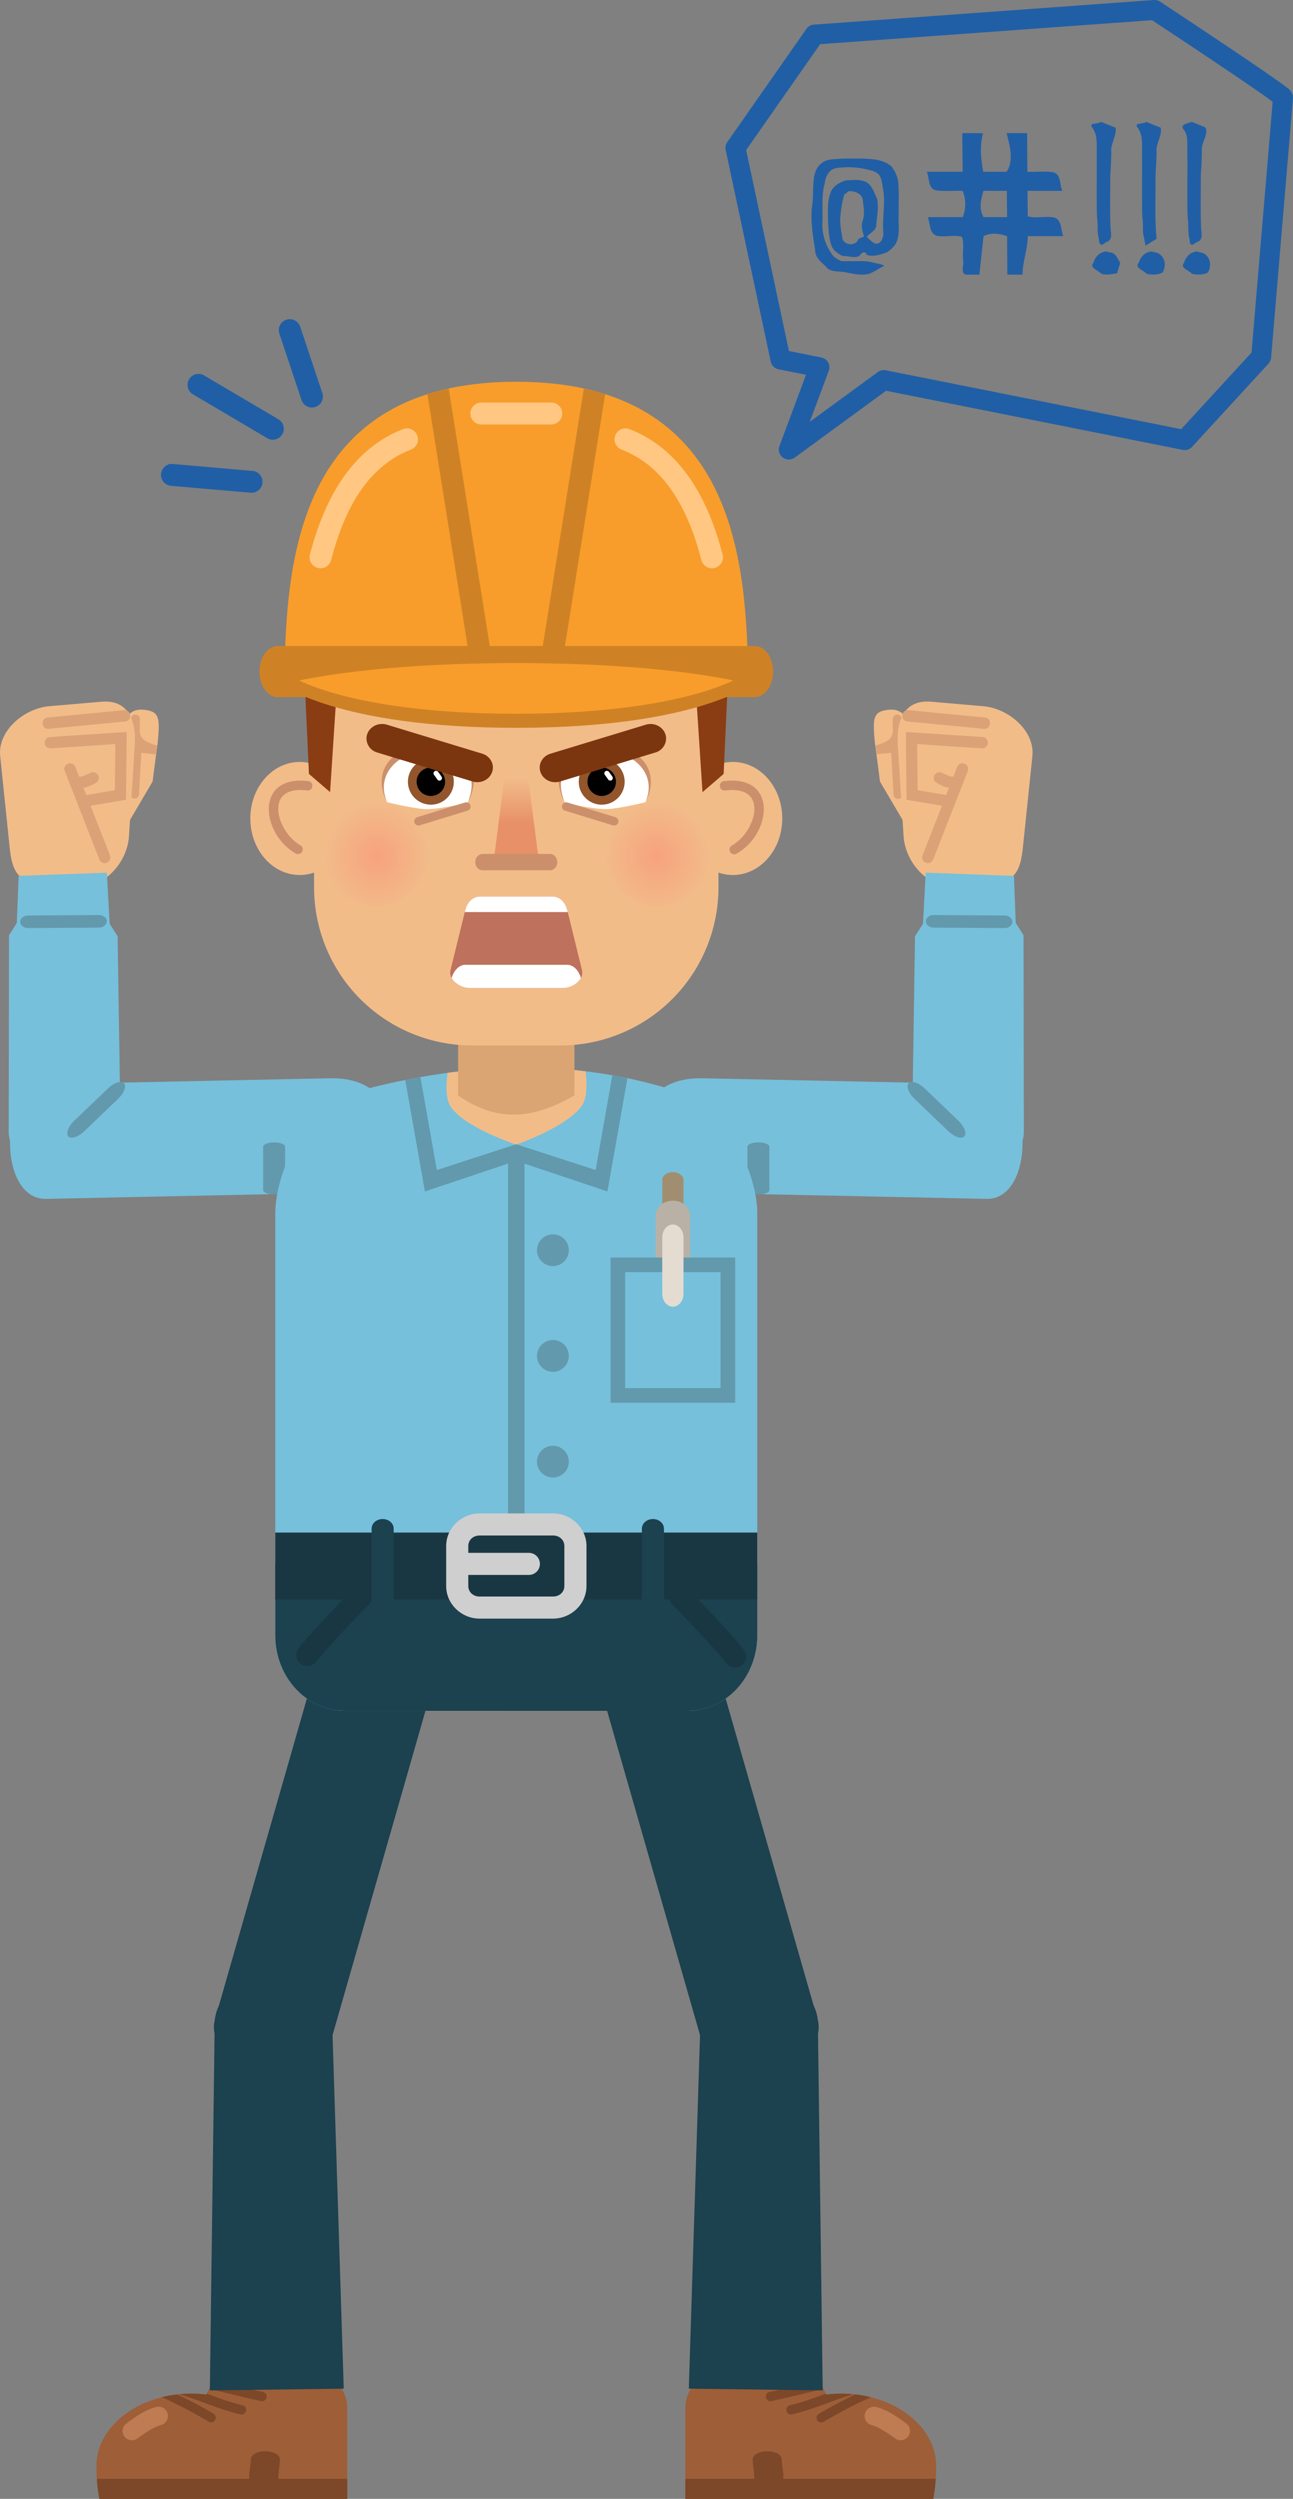 <svg id="Layer_1" data-name="Layer 1" xmlns="http://www.w3.org/2000/svg" xmlns:xlink="http://www.w3.org/1999/xlink" viewBox="0 0 928.24 1794"><rect x="0" y="0" width="928.24" height="1794" fill="#808080" stroke="none"/><defs><style>.cls-1{fill:#9e5e38;}.cls-2{fill:#7c4829;}.cls-3{fill:#bf7b52;}.cls-4{fill:#1c414f;}.cls-5{fill:#76c0db;}.cls-6{fill:#6399ac;}.cls-7{fill:#f2bc89;}.cls-8{fill:#dca277;}.cls-9{fill:#dba573;}.cls-10{fill:#193742;}.cls-11{fill:#cfcfcf;}.cls-12{fill:#a18e71;}.cls-13{fill:#b9b1a5;}.cls-14{fill:#e4dcd1;}.cls-15{fill:#cb906b;}.cls-16{fill:url(#radial-gradient);}.cls-17{fill:url(#radial-gradient-2);}.cls-18{fill:url(#linear-gradient);}.cls-19{fill:#8a3d12;}.cls-20{fill:#f89d2b;}.cls-21{fill:#cf8225;}.cls-22{fill:#ffc782;}.cls-23{fill:#fff;}.cls-24{fill:#92552c;}.cls-25{fill:#be715c;}.cls-26{fill:#7b3610;}.cls-27{fill:#205fa6;}</style><radialGradient id="radial-gradient" cx="-143.62" cy="1301.65" r="37.78" gradientTransform="matrix(1.02, 0, 0, -1.07, 618.06, 2007.69)" gradientUnits="userSpaceOnUse"><stop offset="0" stop-color="#f7a27e"/><stop offset="1" stop-color="#f2bc89"/></radialGradient><radialGradient id="radial-gradient-2" cx="-644.78" cy="1301.65" r="37.78" gradientTransform="translate(-386.98 2007.69) rotate(180) scale(1.02 1.07)" xlink:href="#radial-gradient"/><linearGradient id="linear-gradient" x1="1992.51" y1="2587.28" x2="1992.51" y2="2620.29" gradientTransform="matrix(1, 0, 0, -1, -1524.19, 3241.82)" gradientUnits="userSpaceOnUse"><stop offset="0" stop-color="#e89068"/><stop offset="1" stop-color="#f2bc89"/></linearGradient></defs><g id="g35043"><g id="g35023"><g id="g34995"><g id="g33463"><path id="path33465" class="cls-1" d="M613.06,1766.92c-12.94,0-23.36,11.14-23.36,25v64.44a2.5,2.5,0,0,0,.06.67H767.68a124.52,124.52,0,0,0,2.07-23.59c0-28.69-30.52-52-68.18-52a89,89,0,0,0-10.72.68c-3.54-9-11.82-15.22-21.52-15.22H613.06Z" transform="translate(-97.69 -63)"/><path id="path33467" class="cls-2" d="M589.7,1842.64v13.69a2.5,2.5,0,0,0,.06.67H767.68a112.38,112.38,0,0,0,1.75-14.36H589.7Z" transform="translate(-97.69 -63)"/><path id="path33469" class="cls-2" d="M683.85,1772.33c-11.16,2.68-22.64,5.59-33.6,7.91a3.34,3.34,0,1,0,1.38,6.53h0c12.27-2.59,25-5.85,37.11-8.72a24.25,24.25,0,0,0-4.89-5.72Zm17.7,9.13a89.21,89.21,0,0,0-10.73.68c-.09-.23-.2-.44-.29-.67-8.6,3.18-17.1,6.37-25.71,8.34a3.34,3.34,0,0,0,1.49,6.52c15.42-3.53,29.71-10.29,43.79-14.45-2.8-.27-5.65-.42-8.55-.42Zm10.11.57c-8.78,4.27-17.51,8.8-25.87,13.8a3.34,3.34,0,1,0,3.19,5.86,1.71,1.71,0,0,0,.23-.13A361.84,361.84,0,0,1,722.73,1784,85.55,85.55,0,0,0,711.66,1782Z" transform="translate(-97.69 -63)"/><path id="path33471" class="cls-3" d="M724.85,1790.87a6.68,6.68,0,0,0-1.32,13.17c4.86,1.24,11.62,5.89,16.89,9.65a6.68,6.68,0,1,0,7.77-10.87h0c-5.09-3.64-12.46-9.45-21.36-11.73A6.58,6.58,0,0,0,724.85,1790.87Z" transform="translate(-97.69 -63)"/><path id="path33473" class="cls-2" d="M648.32,1822.85c-5.74.05-10.33,2.61-10.25,5.73,0,6.16,1.72,11.42.94,15.58-.66,3.1,3.43,5.9,9.14,6.26s10.87-1.86,11.53-5l0-.15c1.19-6.36-.83-12-.83-16.73.08-3.12-4.51-5.69-10.25-5.73Z" transform="translate(-97.69 -63)"/></g><path id="path33503" class="cls-4" d="M562.48,1241.73c-22.28,6.63-36.54,24.26-31.86,39.38l73.13,255.24c19.36,38.68,89.21,8.54,81-23.19l-73.13-255.24c-4.13-15.63-26.34-23-49.09-16.19Z" transform="translate(-97.69 -63)"/><path id="path33505" class="cls-4" d="M600.61,1512.47l-8.43,265.42,96.13,1.25-3.5-265.57c-4.3-42.86-83-34.83-84.2-1.1Z" transform="translate(-97.69 -63)"/></g><g id="g35005"><g id="g35007"><path id="path35009" class="cls-1" d="M323.6,1766.92c12.94,0,23.35,11.14,23.35,25v64.44a3,3,0,0,1-.05.67H169a125.35,125.35,0,0,1-2.07-23.59c0-28.69,30.53-52,68.18-52a89.21,89.21,0,0,1,10.73.68c3.54-9,11.82-15.22,21.52-15.22H323.6Z" transform="translate(-97.69 -63)"/><path id="path35011" class="cls-2" d="M347,1842.64v13.69a2.5,2.5,0,0,1-.06.67H169a116.08,116.08,0,0,1-1.75-14.36H347Z" transform="translate(-97.69 -63)"/><path id="path35013" class="cls-2" d="M252.81,1772.33c11.16,2.68,22.64,5.59,33.6,7.91a3.34,3.34,0,1,1-1.39,6.53h0c-12.27-2.59-25-5.85-37.11-8.72a24.53,24.53,0,0,1,4.9-5.72Zm-17.7,9.13a89,89,0,0,1,10.72.68c.09-.23.2-.44.29-.67,8.6,3.18,17.11,6.37,25.71,8.34a3.34,3.34,0,1,1-1.49,6.52c-15.41-3.53-29.7-10.29-43.79-14.45,2.81-.27,5.66-.42,8.55-.42ZM225,1782c8.77,4.27,17.51,8.8,25.87,13.8a3.34,3.34,0,0,1-3.2,5.86l-.22-.13A361.84,361.84,0,0,0,213.93,1784,85.24,85.24,0,0,1,225,1782Z" transform="translate(-97.69 -63)"/><path id="path35015" class="cls-3" d="M211.81,1790.87a6.68,6.68,0,0,1,1.32,13.17c-4.87,1.24-11.63,5.89-16.89,9.65a6.68,6.68,0,0,1-7.77-10.87h0c5.09-3.64,12.45-9.45,21.35-11.73A6.69,6.69,0,0,1,211.81,1790.87Z" transform="translate(-97.69 -63)"/><path id="path35017" class="cls-2" d="M288.33,1822.85c5.75.05,10.33,2.61,10.25,5.73,0,6.16-1.71,11.42-.93,15.58.65,3.1-3.44,5.9-9.15,6.26s-10.86-1.86-11.52-5l0-.15c-1.2-6.36.83-12,.83-16.73-.09-3.12,4.5-5.69,10.25-5.73Z" transform="translate(-97.69 -63)"/></g><path id="path35019" class="cls-4" d="M374.18,1241.73c22.27,6.63,36.53,24.26,31.85,39.38l-73.12,255.24c-19.37,38.68-89.21,8.54-81-23.19l73.12-255.24c4.13-15.63,26.34-23,49.1-16.19Z" transform="translate(-97.69 -63)"/><path id="path35021" class="cls-4" d="M336.05,1512.47l8.42,265.42-96.13,1.25,3.51-265.57c4.3-42.86,83-34.83,84.2-1.1Z" transform="translate(-97.69 -63)"/></g></g><g id="g33984"><g id="g33954"><path id="path33956" class="cls-5" d="M602.25,919.45l203.57,4.26c35.12.86,34.35-81.75-.77-82.36l-203.58-4.24C539,836.37,551.51,913.82,602.25,919.45Z" transform="translate(-97.69 -63)"/><path id="path33958" class="cls-6" d="M642,883.17c-4.34,0-7.81,1.43-7.75,3.14v31.08c-.06,1.71,3.41,3.12,7.76,3.14s7.93-1.34,8-3V886.31c.06-1.71-3.41-3.11-7.76-3.14Z" transform="translate(-97.69 -63)"/><g id="g33960"><path id="path33962" class="cls-7" d="M736.47,572.49c9.47-.6,13.85,6.53,14.43,15.62a18.28,18.28,0,0,1-3.74,12.61l6.37,12.55-2.11,48.19-22-37.36s-2.17-17.22-3.62-27.55c-1.79-18.73-1.37-23,10.68-24.06Z" transform="translate(-97.69 -63)"/><path id="path33964" class="cls-8" d="M741.78,576.07a3.26,3.26,0,0,1,3.3,3.24l.6,23.41-1.69.16,1.66,30a3.27,3.27,0,1,1-6.51.53,1,1,0,0,1,0-.17l-1.65-29.74-9.45.93a3.38,3.38,0,0,1-1.21-.11c-.35-2.67-.45-3.56-.79-6a3.63,3.63,0,0,1,1.35-.41c13.74-4.51,10.89-7.77,11.17-18.49a3.28,3.28,0,0,1,3.24-3.4Z" transform="translate(-97.69 -63)"/><path id="path33966" class="cls-7" d="M803.49,570l-37.41-3.22c-18.43-1.59-25.05,12.45-23.89,30.7l4.18,65.88c1.16,18.25,16.88,36.73,35.35,35.81l25.11-1.26c19.58-1,23.44-9.66,25.17-26.31l6.84-65.8c1.87-18-16.92-34.22-35.35-35.81Z" transform="translate(-97.69 -63)"/><path id="path33968" class="cls-8" d="M788.64,611a4.07,4.07,0,0,1,4.13,4,4,4,0,0,1-.3,1.59l-24.9,63.6a4.09,4.09,0,0,1-7.64-2.91l0-.07,24.9-63.6A4.08,4.08,0,0,1,788.64,611Z" transform="translate(-97.69 -63)"/><path id="path33970" class="cls-8" d="M747.94,588.47l55,3.65a4.08,4.08,0,1,1-.31,8.16h-.23l-46.25-3.07.34,33.07L778.27,634A4.08,4.08,0,1,1,777,642h-.05l-28.49-4.83-.48-48.72Z" transform="translate(-97.69 -63)"/><path id="path33972" class="cls-8" d="M749.27,572.83a5.3,5.3,0,0,1,.69,0l54.73,5.28c5.48.44,4.73,8.68-.74,8.14L749.23,581c-5.05-.39-5-7.81,0-8.15Z" transform="translate(-97.69 -63)"/><path id="path33974" class="cls-8" d="M771.88,617.42a4,4,0,0,1,1.87.34c2.83,1.2,5.83,2.78,7.31,2.76a4.09,4.09,0,1,1,.14,8.17h0c-5.25.08-9.4-2.89-10.62-3.4a4.09,4.09,0,0,1,1.32-7.87Z" transform="translate(-97.69 -63)"/></g><g id="g33976"><path id="path33978" class="cls-5" d="M832.72,876.39l-.24-141.94-5.59-8.86-1.31-33.79-63.34-2.29-1.94,36.7-5.72,8.95-2.13,139.16C760.06,906.5,830.8,911.16,832.72,876.39Z" transform="translate(-97.69 -63)"/><path id="path33980" class="cls-6" d="M762.32,724.49c.06,2.5,2.63,4.51,5.76,4.49l50.53.31c3.13.12,5.76-1.82,5.87-4.32s-2.35-4.61-5.48-4.72h-.42l-50.52-.32c-3.13,0-5.7,1.93-5.74,4.43Z" transform="translate(-97.69 -63)"/></g><path id="path33982" class="cls-6" d="M750,840.71c-1.94,2.12,0,7.15,4.31,11.23l24.11,23.12c4.27,4.14,9.4,5.87,11.46,3.86s.26-7-4-11.14l-.18-.18-24.1-23.11c-4.27-4.15-9.4-5.89-11.47-3.89l-.11.11Z" transform="translate(-97.69 -63)"/></g><g id="g33938"><path id="path33910" class="cls-5" d="M334.41,919.45l-203.57,4.26c-35.13.86-34.36-81.75.77-82.36l203.57-4.24C397.68,836.37,385.15,913.82,334.41,919.45Z" transform="translate(-97.69 -63)"/><path id="path33912" class="cls-6" d="M294.62,883.17c4.35,0,7.82,1.43,7.76,3.14v31.08c.06,1.71-3.42,3.12-7.77,3.14s-7.92-1.34-8-3V886.31c-.07-1.71,3.41-3.11,7.76-3.14Z" transform="translate(-97.69 -63)"/><g id="g33914"><path id="path33916" class="cls-7" d="M200.18,572.49c-9.46-.6-13.85,6.53-14.43,15.62a18.38,18.38,0,0,0,3.74,12.61l-6.36,12.55,2.11,48.19,22-37.36s2.18-17.22,3.63-27.55c1.78-18.73,1.36-23-10.69-24.06Z" transform="translate(-97.69 -63)"/><path id="path33918" class="cls-8" d="M194.87,576.07a3.27,3.27,0,0,0-3.3,3.24l-.6,23.41,1.69.16-1.65,30a3.27,3.27,0,0,0,6.51.53c0-.06,0-.11,0-.17l1.64-29.74,9.46.93a3.32,3.32,0,0,0,1.2-.11c.36-2.67.46-3.56.79-6a3.52,3.52,0,0,0-1.35-.41c-13.73-4.51-10.89-7.77-11.16-18.49a3.28,3.28,0,0,0-3.24-3.4Z" transform="translate(-97.69 -63)"/><path id="path33920" class="cls-7" d="M133.16,570l37.42-3.22c18.42-1.59,25,12.45,23.89,30.7l-4.19,65.88c-1.16,18.25-16.88,36.73-35.34,35.81l-25.11-1.26c-19.58-1-23.45-9.66-25.18-26.31l-6.83-65.8c-1.87-18,16.92-34.22,35.34-35.81Z" transform="translate(-97.69 -63)"/><path id="path33922" class="cls-8" d="M148,611a4.09,4.09,0,0,0-4.13,4,4.17,4.17,0,0,0,.31,1.59l24.89,63.6a4.09,4.09,0,0,0,7.64-2.91l0-.07-24.9-63.6A4.08,4.08,0,0,0,148,611Z" transform="translate(-97.69 -63)"/><path id="path33924" class="cls-8" d="M188.72,588.47l-55.05,3.65a4.08,4.08,0,0,0,.32,8.16h.23l46.24-3.07-.33,33.07L158.39,634A4.08,4.08,0,1,0,159.7,642h0l28.49-4.83.48-48.72Z" transform="translate(-97.69 -63)"/><path id="path33926" class="cls-8" d="M187.39,572.83a5.45,5.45,0,0,0-.7,0L132,578.12c-5.48.44-4.74,8.68.74,8.14L187.43,581c5-.39,5-7.81-.05-8.15Z" transform="translate(-97.69 -63)"/><path id="path33928" class="cls-8" d="M164.78,617.42a4,4,0,0,0-1.87.34c-2.83,1.2-5.84,2.78-7.32,2.76a4.09,4.09,0,0,0-.14,8.17h0c5.25.08,9.41-2.89,10.62-3.4a4.08,4.08,0,0,0-1.31-7.87Z" transform="translate(-97.69 -63)"/></g><g id="g33930"><path id="path33932" class="cls-5" d="M103.93,876.39l.24-141.94,5.6-8.86,1.31-33.79,63.33-2.29,2,36.7,5.72,8.95,2.13,139.16C176.59,906.5,105.86,911.16,103.93,876.39Z" transform="translate(-97.69 -63)"/><path id="path33934" class="cls-6" d="M174.34,724.49c-.06,2.5-2.64,4.51-5.77,4.49l-50.52.31c-3.13.12-5.76-1.82-5.87-4.32s2.34-4.61,5.48-4.72h.42l50.51-.32c3.14,0,5.71,1.93,5.75,4.43Z" transform="translate(-97.69 -63)"/></g><path id="path33936" class="cls-6" d="M186.71,840.71c1.94,2.12,0,7.15-4.32,11.23l-24.1,23.12c-4.28,4.14-9.41,5.87-11.46,3.86s-.26-7,4-11.14l.18-.18,24.11-23.11c4.26-4.15,9.4-5.89,11.46-3.89a1.14,1.14,0,0,1,.11.11Z" transform="translate(-97.69 -63)"/></g></g><path id="path33537" class="cls-5" d="M345.44,848.89c80.57-23,162.16-28.65,245.77,0,26.27,9,50.13,55.07,50.13,85.12v303c0,30-22.36,54.25-50.13,54.25H345.44c-27.77,0-50.12-24.2-50.12-54.25V934C295.32,904,318.74,856.53,345.44,848.89Z" transform="translate(-97.69 -63)"/><path id="path33539" class="cls-7" d="M467.18,829.5a416.49,416.49,0,0,0-48.2,3.74c-1,8-1.47,18.1,1.94,23.73,9.26,15.27,47.41,27.77,47.41,27.77s38.33-13.38,47.65-28.91c3.38-5.63,3-15.73,2.07-23.67a370.07,370.07,0,0,0-50.87-2.66Z" transform="translate(-97.69 -63)"/><path id="path33541" class="cls-6" d="M537.29,835l-12,68-57-18.51-57,18.51-11.8-66.75c-3.64.65-7.28,1.31-10.91,2l14.14,80.11,65.53-21.94,65.52,21.94,14.36-81.33Q542.75,836,537.29,835Z" transform="translate(-97.69 -63)"/><path id="path33543" class="cls-9" d="M426.57,761.93h83.52v87.56c-25.46,14.31-52,21.93-83.52,0Z" transform="translate(-97.69 -63)"/><path id="path33545" class="cls-6" d="M468.24,886.69c-3.26.06-5.86,3.66-5.81,8v302.36c-.06,4.38,2.54,8,5.8,8.06s5.94-3.41,6-7.79V894.72c0-4.37-2.56-8-5.82-8A.49.49,0,0,0,468.24,886.69Z" transform="translate(-97.69 -63)"/><path id="path33547" class="cls-4" d="M295.32,1185.76V1237c0,30.06,22.35,54.25,50.12,54.25H591.21c27.77,0,50.13-24.19,50.13-54.25v-51.2Z" transform="translate(-97.69 -63)"/><path id="path33549" class="cls-10" d="M586.68,1202a8,8,0,0,1,5.45,2.39c6.61,6.62,27.92,28.58,39.35,42.65a7.92,7.92,0,1,1-12.11,10.22l-.19-.23c-10.39-12.8-32-35.23-38.26-41.43a7.92,7.92,0,0,1,5.76-13.6Z" transform="translate(-97.69 -63)"/><path id="path33551" class="cls-10" d="M356.88,1201.21a7.88,7.88,0,0,0-5.44,2.4c-6.62,6.61-27.93,28.57-39.36,42.64a7.93,7.93,0,0,0,12.1,10.24,2.43,2.43,0,0,0,.2-.25c10.39-12.8,32.05-35.22,38.26-41.43a7.92,7.92,0,0,0-5.76-13.6Z" transform="translate(-97.69 -63)"/><path id="path33553" class="cls-10" d="M295.32,1163.28v48h346v-48Z" transform="translate(-97.69 -63)"/><path id="path33555" class="cls-11" d="M442,1149.53c-13,0-24,10.42-24,23.4v28.73c0,13,11,23.39,24,23.39h52.72c13,0,24-10.41,24-23.39v-28.73c0-13-11-23.4-24-23.4Zm0,15.85h52.72c4.79,0,8.13,3.39,8.13,7.55v28.73c0,4.16-3.34,7.54-8.13,7.54H442c-4.79,0-8.13-3.38-8.13-7.54v-28.73C433.84,1168.77,437.18,1165.38,442,1165.38Z" transform="translate(-97.69 -63)"/><path id="path33557" class="cls-4" d="M372.28,1153.56c-4.37.06-7.87,3.19-7.8,7v52.83c-.05,3.81,3.45,6.94,7.83,7s8-3,8-6.82v-53c.07-3.81-3.43-7-7.8-7Z" transform="translate(-97.69 -63)"/><path id="path33559" class="cls-4" d="M566.31,1153.56c-4.38.06-7.87,3.19-7.81,7v52.83c0,3.81,3.46,6.94,7.84,7s8-3,8-6.82v-53c.06-3.81-3.43-7-7.81-7Z" transform="translate(-97.69 -63)"/><path id="path33561" class="cls-11" d="M429,1177.84a7.93,7.93,0,1,0-.23,15.85H477.5a7.93,7.93,0,0,0,.23-15.85H429Z" transform="translate(-97.69 -63)"/><g id="g33563"><path id="path33565" class="cls-12" d="M580.63,904.51c-4.21,0-7.57,2.58-7.51,5.66V934.5c-.07,3.08,3.3,5.62,7.51,5.67s7.68-2.42,7.74-5.5v-24.5c.06-3.08-3.31-5.62-7.52-5.66Z" transform="translate(-97.69 -63)"/><path id="path33567" class="cls-13" d="M580.56,925c-6.84.09-12.31,5-12.21,11V965.4c-.11,6,5.35,10.92,12.19,11s12.49-4.67,12.6-10.66V936c.09-6-5.38-10.9-12.22-11Z" transform="translate(-97.69 -63)"/><path id="path33569" class="cls-6" d="M536,965.81v104.28h89.48V965.81Zm10.5,10.5H615v83.28H546.5Z" transform="translate(-97.69 -63)"/><path id="path33571" class="cls-14" d="M580.63,942.09c-4.21.08-7.57,4.27-7.51,9.37v40.27c-.07,5.1,3.3,9.3,7.51,9.38s7.68-4,7.74-9.1V951.46c.06-5.1-3.31-9.3-7.52-9.37Z" transform="translate(-97.69 -63)"/></g><g id="g33579"><g id="g33581"><ellipse id="ellipse33583" class="cls-7" cx="526.13" cy="587.61" rx="35.44" ry="40.59"/><path id="path33585" class="cls-15" d="M617.69,623.8c9.31-1.16,16.47.45,21.34,4.3s7,9.72,7,15.71c0,12-7.53,25.24-19.42,32a3.4,3.4,0,1,1-3.37-5.9c9.55-5.45,16-17.21,16-26.13,0-4.45-1.41-8-4.46-10.4s-8.15-3.89-16.3-2.88a3.4,3.4,0,1,1-1-6.72Z" transform="translate(-97.69 -63)"/></g><g id="g33587"><ellipse id="ellipse33589" class="cls-7" cx="215.15" cy="587.61" rx="35.44" ry="40.59"/><path id="path33591" class="cls-15" d="M319,623.8c-9.32-1.16-16.48.45-21.35,4.3s-7,9.72-7,15.71c0,12,7.53,25.24,19.43,32a3.4,3.4,0,0,0,3.37-5.9c-9.55-5.45-16-17.21-16-26.13,0-4.45,1.42-8,4.46-10.4s8.15-3.89,16.3-2.88a3.4,3.4,0,0,0,1-6.72Z" transform="translate(-97.69 -63)"/></g></g><path id="path33593" class="cls-7" d="M436.93,499.31h62.8c63,0,113.75,24.81,113.75,87.83V699.81A113.51,113.51,0,0,1,499.73,813.57h-62.8A113.51,113.51,0,0,1,323.17,699.81V587.14C323.17,524.12,373.91,499.31,436.93,499.31Z" transform="translate(-97.69 -63)"/><g id="g33595"><ellipse id="ellipse33597" class="cls-16" cx="471.86" cy="610.08" rx="38.46" ry="40.57"/><ellipse id="ellipse33599" class="cls-17" cx="269.42" cy="610.08" rx="38.46" ry="40.57"/></g><path id="path33601" class="cls-18" d="M461.11,611.1l-8.87,69h32.18l-8.88-69Z" transform="translate(-97.69 -63)"/><path id="path33603" class="cls-15" d="M444.19,676.07c-2.9,0-5.28,2.55-5.32,5.79s2.29,5.9,5.19,5.94h48.4c2.9.05,5.28-2.55,5.32-5.79s-2.28-5.9-5.18-5.94H444.19Z" transform="translate(-97.69 -63)"/><path id="path33613" class="cls-19" d="M398.54,426.49c-43.81,0-86.34,32.93-84.32,77.11l5.25,115,15.19,13.09L339.91,551s15.5-28.76,32.64-34.39c30.49-10,95.77,9.25,95.77,9.25s65.29-19.27,95.77-9.25c17.15,5.63,32.65,34.39,32.65,34.39L602,631.72l15.19-13.09,5.25-115c2-44.18-40.52-77.11-84.32-77.11Z" transform="translate(-97.69 -63)"/><g id="g33615"><path id="path33617" class="cls-20" d="M468.3,337.06c-159.12.1-164.95,131.45-166.53,213.76H634.88C633.31,468.5,627.45,337.12,468.3,337.06Z" transform="translate(-97.69 -63)"/><path id="path33619" class="cls-21" d="M419.83,342c-5.31,1.16-10.47,2.45-15.31,4l30.3,189.93a7.87,7.87,0,1,0,15.55-2.49Zm97,0L486.28,533.43a7.87,7.87,0,0,0,15.55,2.49L532.13,346C527.29,344.45,522.13,343.15,516.82,342Z" transform="translate(-97.69 -63)"/><path id="path33621" class="cls-21" d="M297.28,526.79c-7.24-.14-13.2,8-13.3,18.11s5.69,18.47,12.94,18.61H639.37c7.25.14,13.2-8,13.3-18.1s-5.69-18.48-12.94-18.62H297.28Z" transform="translate(-97.69 -63)"/><path id="path33623" class="cls-20" d="M304.06,553.5s51.86-14.45,164.27-14.45S632.6,553.5,632.6,553.5s-34.44,30.29-164.27,30.29S304.06,553.5,304.06,553.5Z" transform="translate(-97.69 -63)"/><g id="g33625"><path id="path33627" class="cls-22" d="M546.67,370.55A7.88,7.88,0,0,0,544,385.81c27.91,10.86,46.4,37.36,57.19,79.27a7.88,7.88,0,0,0,15.36-3.5c0-.14-.07-.29-.11-.43-11.5-44.64-32.88-76.85-66.73-90A7.92,7.92,0,0,0,546.67,370.55Z" transform="translate(-97.69 -63)"/><path id="path33629" class="cls-22" d="M390,370.55a7.88,7.88,0,0,1,2.63,15.26c-27.91,10.86-46.4,37.36-57.19,79.27a7.88,7.88,0,0,1-15.36-3.5c0-.14.07-.29.12-.43,11.49-44.64,32.87-76.85,66.72-90A8,8,0,0,1,390,370.55Z" transform="translate(-97.69 -63)"/></g><path id="path33631" class="cls-22" d="M443.33,352a7.87,7.87,0,1,0-.22,15.74.81.81,0,0,0,.22,0h50a7.87,7.87,0,0,0,.22-15.74.81.81,0,0,0-.22,0Z" transform="translate(-97.69 -63)"/><path id="path33633" class="cls-21" d="M311,550.83c-8,1.67-12.22,2.85-12.22,2.85s39.68,31.85,169.52,31.85,169.51-31.85,169.51-31.85-4.24-1.18-12.22-2.85c-19.43,9.72-67.85,24.59-157.29,24.59S330.46,560.55,311,550.83Z" transform="translate(-97.69 -63)"/></g><g id="g33641"><circle id="circle33643" class="cls-6" cx="396.93" cy="897.56" r="11.42"/><circle id="circle33645" class="cls-6" cx="396.93" cy="973.46" r="11.42"/><circle id="circle33647" class="cls-6" cx="396.93" cy="1049.36" r="11.42"/></g><g id="g33649"><g id="g33651"><path id="path33653" class="cls-15" d="M404.65,598.49c-25,0-39.47,17.28-30.1,38.37,0,0,20.16,5,28.94,5.17,11.39.21,31.23-5,31.23-5C444.93,612.13,429.71,598.49,404.65,598.49Z" transform="translate(-97.69 -63)"/><path id="path33655" class="cls-23" d="M404.66,602.37c-20.24,0-38,16.34-29,36.57,0,0,19.39,4.8,27.84,4.95,11,.21,30-4.82,30-4.82C443.42,615.22,424.92,602.37,404.66,602.37Z" transform="translate(-97.69 -63)"/><circle id="circle33657" class="cls-24" cx="309.32" cy="561.22" r="16.49"/><circle id="circle33659" cx="309.32" cy="561.22" r="10.23"/><path id="path33661" class="cls-15" d="M432.33,639a3.13,3.13,0,0,0-.81.14l-34.36,10.56a3.06,3.06,0,0,0,1.79,5.85h0L433.32,645a3.06,3.06,0,0,0-1-6Z" transform="translate(-97.69 -63)"/><path id="path33663" class="cls-23" d="M410.66,616.37a1.82,1.82,0,0,0-1.39,2.91l2.26,3.13a1.82,1.82,0,1,0,3-2,.18.18,0,0,0,0-.07l-2.26-3.14a1.84,1.84,0,0,0-1.56-.78Z" transform="translate(-97.69 -63)"/></g><g id="g33665"><path id="path33667" class="cls-15" d="M532,598.49c25,0,39.47,17.28,30.1,38.37,0,0-20.16,5-28.94,5.17-11.39.21-31.23-5-31.23-5C491.72,612.13,507,598.49,532,598.49Z" transform="translate(-97.69 -63)"/><path id="path33669" class="cls-23" d="M532,602.37c20.25,0,38,16.34,29,36.57,0,0-19.4,4.8-27.85,4.95-11,.21-30.05-4.82-30.05-4.82C493.23,615.22,511.73,602.37,532,602.37Z" transform="translate(-97.69 -63)"/><circle id="circle33671" class="cls-24" cx="431.96" cy="561.22" r="16.49"/><circle id="circle33673" cx="431.96" cy="561.22" r="10.23"/><path id="path33675" class="cls-15" d="M504.32,639a3.28,3.28,0,0,1,.82.14l34.36,10.56a3.06,3.06,0,1,1-1.8,5.85h0L503.34,645a3.06,3.06,0,0,1,1-6Z" transform="translate(-97.69 -63)"/><path id="path33677" class="cls-23" d="M533.29,616.37a1.83,1.83,0,0,0-1.75,1.89,1.88,1.88,0,0,0,.36,1l2.26,3.13a1.82,1.82,0,1,0,3-2l0-.07-2.26-3.14a1.85,1.85,0,0,0-1.57-.78Z" transform="translate(-97.69 -63)"/></g></g><path id="rect34016" class="cls-25" d="M442.63,706.62H494c6.1,0,9.68,4.65,11,10.08l10.49,42.71c1.72,7-6.31,13-14.16,13H435.28c-7.84,0-15.87-6-14.16-13l10.5-42.71C433,711.27,436.53,706.62,442.63,706.62Z" transform="translate(-97.69 -63)"/><path id="path34022" class="cls-23" d="M442.63,706.62c-6.1,0-9.68,4.66-11,10.08l-.27,1.08H505.3L505,716.7c-1.33-5.42-4.91-10.08-11-10.08Z" transform="translate(-97.69 -63)"/><path id="path34024" class="cls-23" d="M431.76,755.66c-4.39,0-8.14,3.87-9.85,9.42,2.21,4.25,7.8,7.29,13.37,7.29h66.09c5.58,0,11.18-3,13.37-7.3-1.71-5.55-5.45-9.41-9.84-9.41Z" transform="translate(-97.69 -63)"/><g id="g34038"><path id="path34032" class="cls-26" d="M372.29,582.77c-6.19-.16-11.34,4.41-11.51,10.21a10.58,10.58,0,0,0,7.89,10.31l68,20.68c5.86,1.89,12.23-1,14.25-6.51S449.83,606,444,604.12l-.38-.12-68-20.68a11.81,11.81,0,0,0-3.29-.55Z" transform="translate(-97.69 -63)"/><path id="path34036" class="cls-26" d="M564.36,582.77c6.19-.16,11.34,4.41,11.51,10.21A10.57,10.57,0,0,1,568,603.29L500,624c-5.85,1.89-12.23-1-14.24-6.51s1.09-11.45,6.94-13.34l.39-.12,68-20.68a11.81,11.81,0,0,1,3.29-.55Z" transform="translate(-97.69 -63)"/></g><path id="path34312" class="cls-27" d="M305.42,292.14a7.87,7.87,0,0,0-7.15,10.45L314,349.72a7.88,7.88,0,1,0,15.07-4.58c0-.13-.09-.26-.13-.4l-15.71-47.12A7.87,7.87,0,0,0,305.42,292.14Zm-65.64,39.32a7.87,7.87,0,0,0-3.49,14.7l53.22,31.41A7.87,7.87,0,1,0,297.57,364l-.05,0-53.23-31.42A7.87,7.87,0,0,0,239.78,331.46Zm-18.73,64.59h0a7.88,7.88,0,0,0-.57,15.73l56.77,4.93A7.88,7.88,0,1,0,279,401.05l-.35,0-56.78-4.93a6.84,6.84,0,0,0-.79,0Z" transform="translate(-97.69 -63)"/><g id="g34905"><g id="g104136"><path id="path104138" class="cls-27" d="M702.9,176.8c-5,.67-11.15-.14-15.18,3.26-4.13,2.87-5.43,7.66-5.89,12.26-.69,6.42-.14,12.93-1.26,19.32-1,10.36.66,20.7,2.35,30.91-.21,4.93,4,8.47,7.47,11.58,2.84,4.36,8.72,3.45,13.25,4.21,6,.94,12.33,2.91,18.35,1.1,3.77-1.43,6.91-4,10.6-5.58-2.29-1.6-6.75-1.75-9.83-2.84-4.87-.93-9.88-.35-14.82-.51h-6.07c-3-1.22-5.93-2.93-7.47-5.81a36,36,0,0,1-6.28-22.3c.4-9.21-.89-18.59,1.62-27.62.5-4.58,2.67-9.83,7.87-11a57.18,57.18,0,0,1,21.5.63c3.95,1,8.8,1.62,10.66,5.74,1.22,3.27,1.5,6.81,2.15,10.22,1.28,9.89-.95,19.82-.09,29.74.21,3.36-1.77,9-6.3,7.64A25,25,0,0,1,720,233c2.24-2.79,6.83-4.62,6.82-8.63.37-6.17,1.9-12.49.54-18.61-1.9-4-3.3-8.84-7.06-11.59-4.57-2.82-10.2-1.85-15.29-1.68-4.26,1.28-8.86,3.81-10.68,7.9-2.89,6.57-2.22,13.87-2.22,20.84.44,6.26.37,12.75,2.76,18.7,1.3,3.24,4.8,5.44,7.91,6.9,3.93-.25,8.83,1.89,12-.25,1.11-2.08,4.12-3.91,5.1-.63,4.45,1.66,10-.12,14.39-1.76,3.45-2.11,6.73-5.3,7.69-9.23,1.66-5.8.57-11.85.88-17.77-.1-7.84.34-15.71-.3-23.52a23.23,23.23,0,0,0-4.83-11.11c-5.33-4.88-13.11-5.4-20.1-5.7-4.9-.12-9.81,0-14.7,0Zm4.15,23.46c4.65-.28,10.07,2.07,10.09,7.14.64,4.63,1.42,9.46-.11,14-1.21,3.22-.44,6.52.42,9.7,1.85,3.18-3.1,1.6-4,4.54-2.3,4.08-9.36,3.34-10.93-1-.69-4.64-1.7-9.39-1.67-14.15a92.83,92.83,0,0,1,2.87-17.74c1.11-.85,2.22-1.69,3.32-2.55Z" transform="translate(-97.69 -63)"/><path id="path104140" class="cls-27" d="M788.5,158.6l.27,27.71H763c2.11,4.51.63,12.93,7.62,13.5,6,.62,12.1,0,18.15.2a25.55,25.55,0,0,1,.07,18.89h-25.1c1.87,4.55.85,12.34,7.28,13.54,5.73.89,11.63-1,17.28.62,1.81,5.73,0,11.79.95,17.63.21,2.88-2.25,9.8,2.74,9.48h8.79l3-27.64c5-2.53,10.72-2.07,16.9,0l.18,27.64h10.91c0-9.21,3.77-18.43,3.74-27.64H861c-1.88-4.56-.86-12.48-7.39-13.53-6-.85-12.18.92-18.1-.7q-.09-9.13-.19-18.29h25c-2.13-4.48-.6-12.82-7.52-13.49-5.83-.64-11.71,0-17.56-.21-.06-9.23-.15-18.47-.19-27.71H820.33c2.59,10,5.13,20,0,27.71H803.55c-1.66-9.23-2.65-18.47-.13-27.71ZM803.71,200h16.77c.06,6.3.14,12.59.2,18.89h-16.9c-3.54-6.3-1.83-12.59-.07-18.89Z" transform="translate(-97.69 -63)"/><path id="path104142" class="cls-27" d="M888.14,150.52c-2.8,1.94-9.64.11-5.94,4.64,3.31,4.93,2.83,10.68,2.81,16.26.18,15.85-.24,31.73.19,47.57,1,5.08-.2,10.27,1.34,15.27.13,4.26,1.35,6.07,5,2.65,5-1.33,3.83-5.5,3.44-9.41-.61-12.79-.16-25.61-.25-38.42.42-6.57.88-13.14.72-19.74.87-4.68,3.9-10.3,3.15-14.63l-10.41-4.19Zm32.53,0c-2.81,1.94-9.63.11-5.94,4.64,3.31,4.93,2.83,10.68,2.82,16.26.17,15.85-.24,31.73.19,47.57,1,4.72-.23,9.56,1.13,14.22q.58,3.07,1.19,6.15l7.93-4.9c-1.44-14.79-.61-29.66-.79-44.48.2-6.52,1-13,.71-19.56.21-5.13,4.31-11.21,3-15.77l-10.26-4.13Zm32.53,0c-3.64,1.26-9.15,1.86-5.24,6.17,2.62,4,2,8.67,2.1,13.13.24,16.3-.23,32.61.18,48.9,1,5.45-.12,11,1.52,16.38,0,4.37,1.68,4.49,4.79,1.81,5-1.33,3.83-5.5,3.44-9.41-.61-12.79-.15-25.61-.24-38.42.41-6.57.87-13.14.71-19.74.42-4.65,5.24-11.5,2.32-15l-9.58-3.86Zm-61.57,93c-4.85.74-7.67,3.81-9,8.16-3.17,3.73,3.51,5.26,5.58,7.82,3.21,1.42,8.09.1,11.41-.26q1.14-3.82,2.29-7.67c-2.07-2.85-3.18-7.24-7.44-7.34l-2.87-.71Zm32.54,0c-4.86.74-7.68,3.81-9,8.16-3.18,3.73,3.5,5.26,5.57,7.82,3.15,1,9.31.86,11.62-1,2.83-4.84,1.77-11.12-3.41-13.8l-4.81-1.19Zm32.53,0c-4.85.74-7.67,3.81-9,8.16-3.18,3.73,3.51,5.26,5.57,7.82,3.15,1,9.31.86,11.62-1,2.83-4.84,1.77-11.12-3.41-13.8l-4.81-1.19Z" transform="translate(-97.69 -63)"/></g><g id="g34463"><path id="path34465" class="cls-27" d="M926.5,63l-.39,0L682,80.68a7.14,7.14,0,0,0-5.36,3l-56.85,81.36a7.18,7.18,0,0,0-1.14,5.6L651,322.61a7.15,7.15,0,0,0,5.6,5.53l19.72,3.93-19.08,51.19a7.17,7.17,0,0,0,10.94,8.29l65.61-48L946.8,386a7.16,7.16,0,0,0,6.67-2.18l54.9-59.79a7.18,7.18,0,0,0,1.85-4.25l15.69-186.25a7.1,7.1,0,0,0-1.41-4.89,9.09,9.09,0,0,0-2.79-2.66c-1-.76-2.11-1.63-3.52-2.65-2.81-2-6.56-4.69-11-7.74-8.83-6.11-20.27-13.84-31.62-21.45-22.7-15.21-45-29.92-45-29.92A7.06,7.06,0,0,0,926.51,63Zm-1.8,14.49c1.86,1.23,21.29,14,42.91,28.52,11.32,7.59,22.73,15.29,31.45,21.32,4.36,3,8.06,5.62,10.69,7.53.68.5,1,.8,1.58,1.19L996.16,316.11l-50.52,55-212.1-42.28a7.15,7.15,0,0,0-5.63,1.25L679,365.86l13.67-36.68A7.16,7.16,0,0,0,688.5,320a6.22,6.22,0,0,0-1.1-.31L664.06,315,633.35,170.72l53.12-76Z" transform="translate(-97.69 -63)"/></g></g></g></svg>